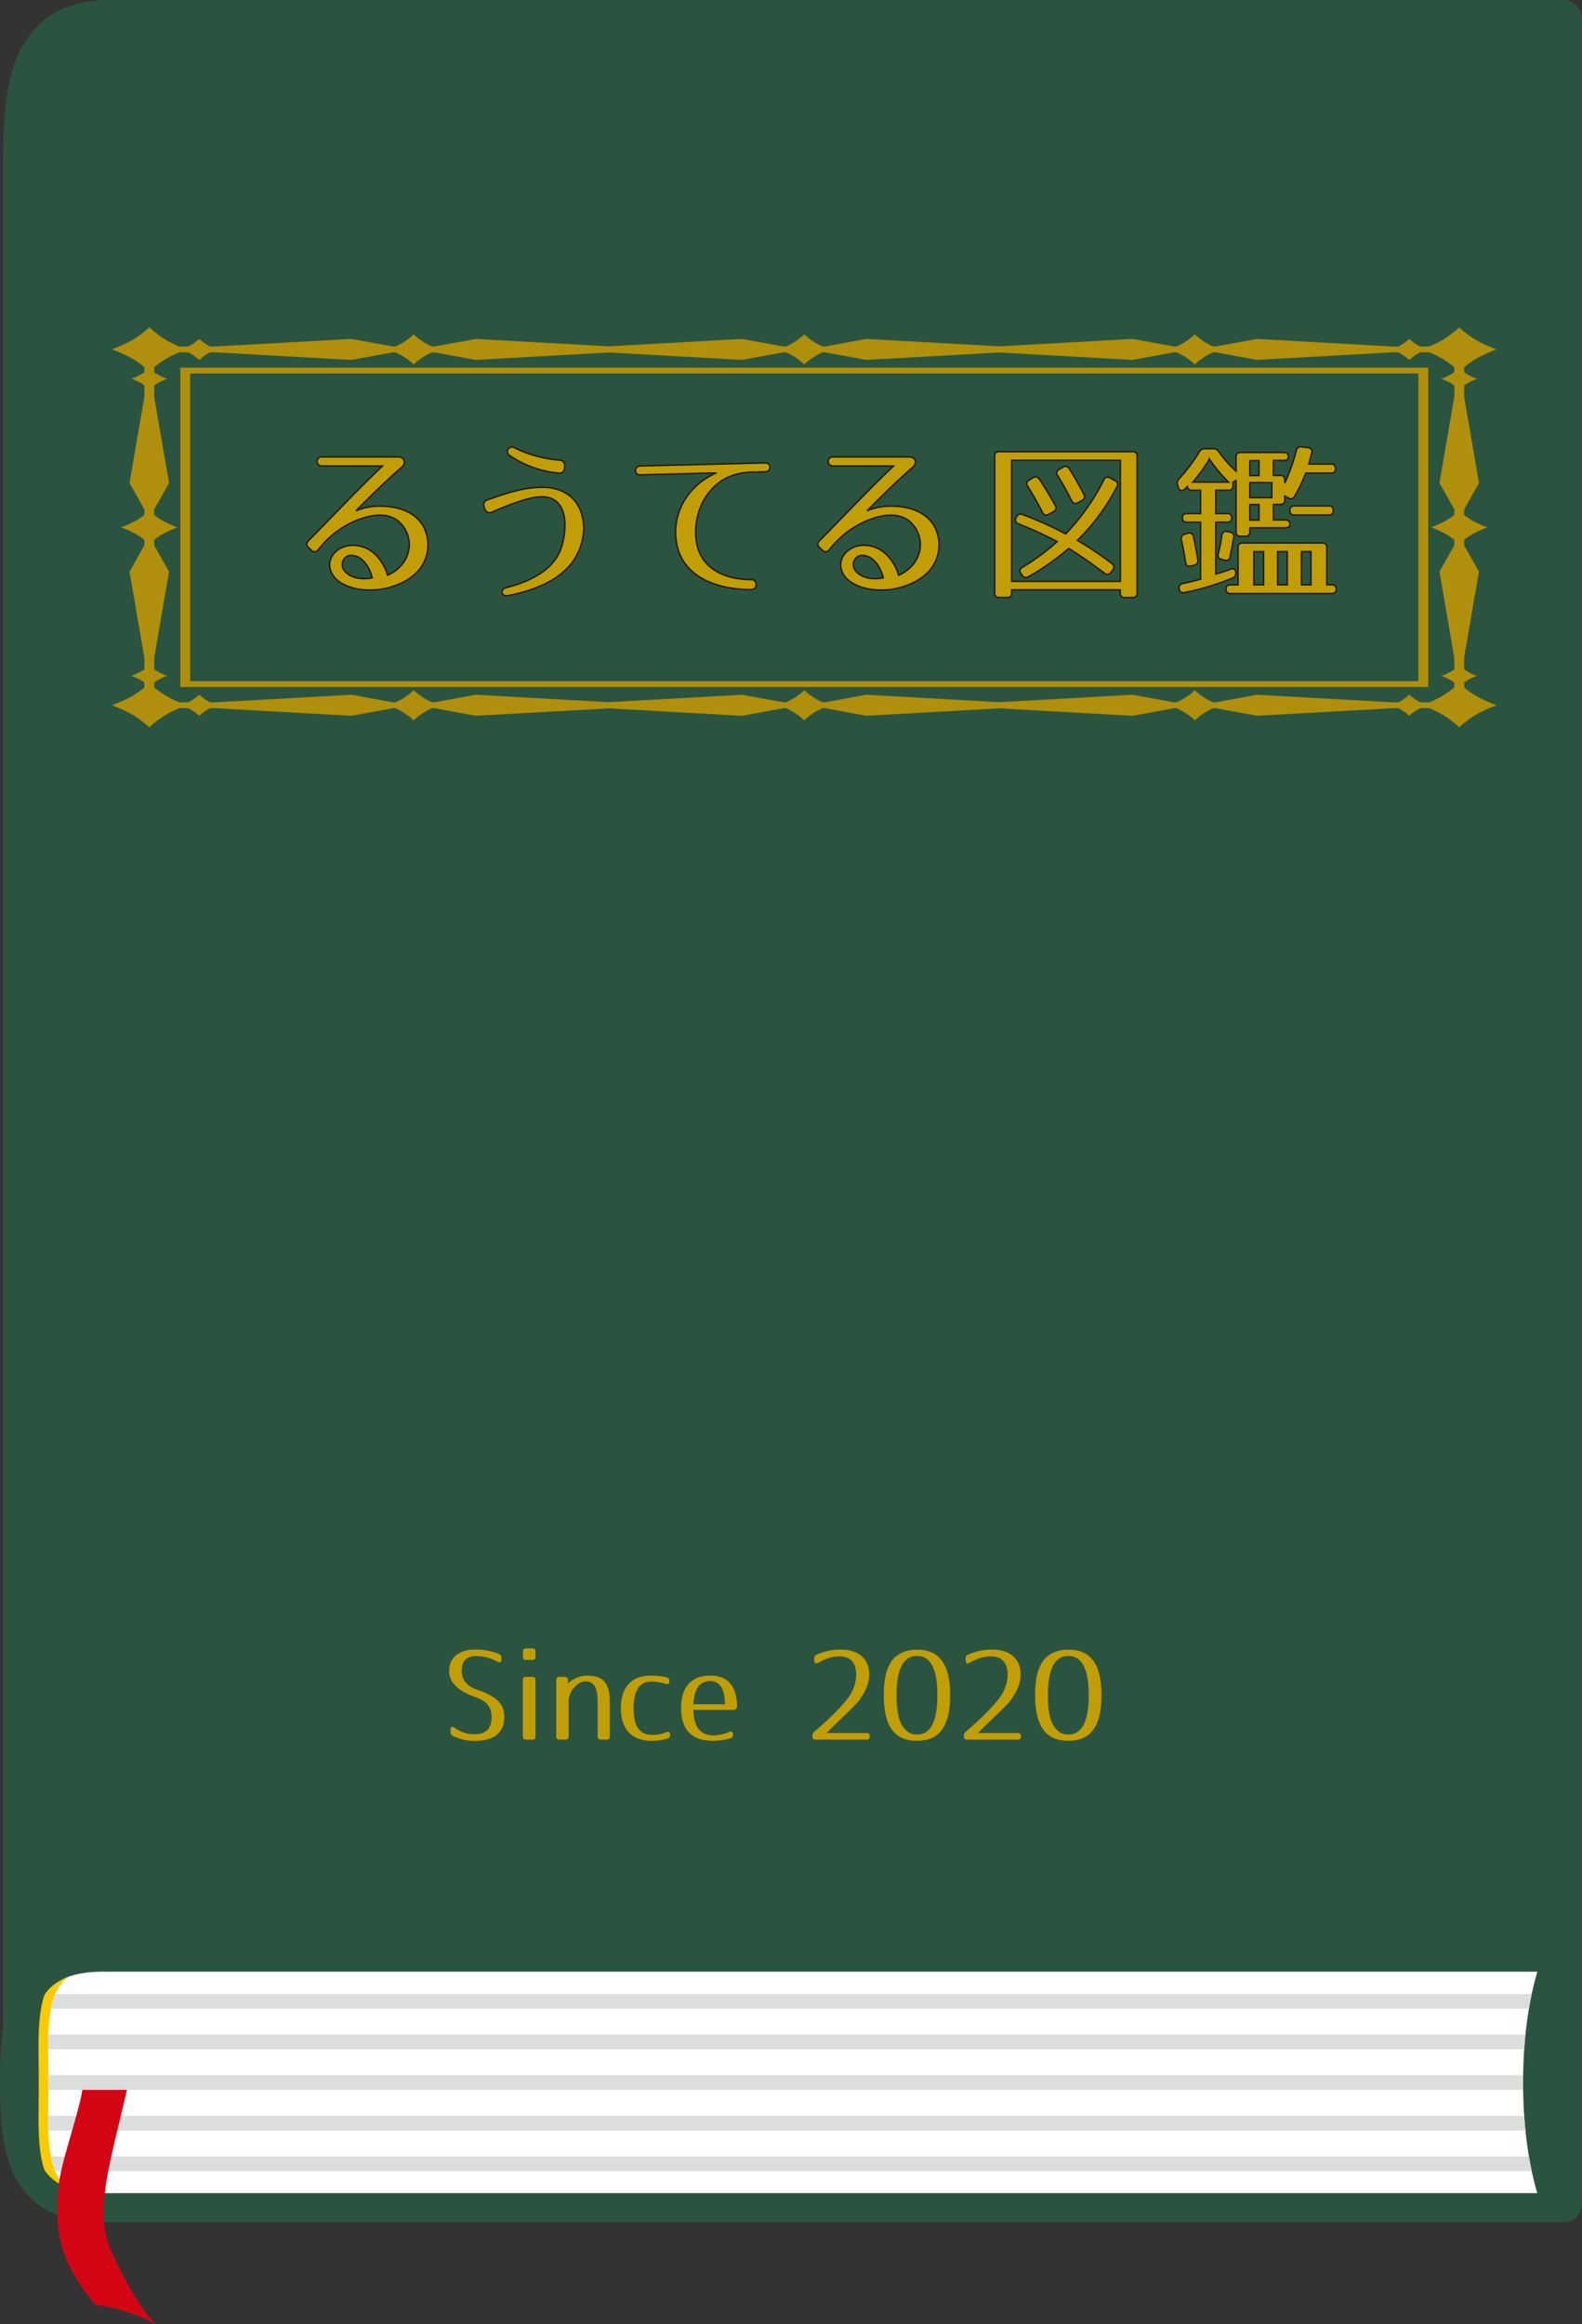 <svg xmlns="http://www.w3.org/2000/svg" viewBox="0 0 817.21 1200"><rect x="0" y="0" width="817.21" height="1200" fill="#333333" stroke="none"/><defs><style>.cls-1{fill:#2b5440;}.cls-2{fill:#fcca00;}.cls-3{fill:#fff;}.cls-4{fill:#dcdddd;}.cls-5{fill:#d30515;}.cls-6{fill:#af8f0b;}.cls-7{fill:#c19d06;}.cls-8{fill:none;stroke:#231815;stroke-width:0.75px;}</style></defs><g id="レイヤー_2" data-name="レイヤー 2"><g id="レイヤー_1-2" data-name="レイヤー 1"><path class="cls-1" d="M26.92,1139.9a45.33,45.33,0,0,1-17.47-20.71h0c-7.23-16.57-7.8-36.48-7.89-57.66h0V85.85c0-11.91.28-23.43,1.72-34.17h0c1.46-10.72,4-20.76,9.29-29.5h0A43.61,43.61,0,0,1,26.92,7.48h0C35,2.44,45.1,0,56.86,0H807.29a10,10,0,0,1,7,2.91h0a10,10,0,0,1,2.91,7h0V1137.46a10,10,0,0,1-2.91,7h0a10,10,0,0,1-7,2.9H56.77c-11.72,0-21.75-2.45-29.85-7.48Zm780.37-2.44v0Z"/><path class="cls-2" d="M35.08,1135.79c-7.06-3.92-11-10.63-12.93-18h0c-1.94-7.41-2.23-15.76-2.25-24.8h0c0-5.67.14-11.61.14-17.7h0c0-6.09-.14-12-.14-17.7h0c0-9,.31-17.4,2.25-24.8h0c1.9-7.35,5.87-14.06,12.93-18h0a5,5,0,0,1,6.81,1.91h0a5,5,0,0,1-1.91,6.81h0c-4.22,2.41-6.56,6-8.16,11.82h0c-1.55,5.76-1.93,13.45-1.92,22.23h0c0,5.51.14,11.47.14,17.7h0c0,6.23-.14,12.18-.14,17.7h0c0,8.78.37,16.47,1.92,22.23h0c1.6,5.82,3.94,9.41,8.16,11.83h0a5,5,0,0,1,1.91,6.8h0a5,5,0,0,1-4.36,2.56h0a5.06,5.06,0,0,1-2.45-.64Z"/><path class="cls-3" d="M794.86,1135H54.14c-32.89,0-29.1-26.77-29.1-59.67s-3.79-59.66,29.1-59.66H794.86c-4.31,13.8-8.08,33.39-8.08,59.66s3.77,45.87,8.08,59.67Z"/><path class="cls-1" d="M53.13,1147.36c-11.35,0-20.72-2-28.34-5.95h0a39.6,39.6,0,0,1-16.86-17h0c-7.25-14-7.85-31.09-7.93-49.1H0c0-10.14.28-20,1.73-29.12h0c1.46-9.13,4.11-17.74,9.3-25h0a39,39,0,0,1,13.76-12h0c7.62-4,17-6,28.34-6H808.81a7.44,7.44,0,0,1,7.44,7.44h0a7.44,7.44,0,0,1-7.44,7.44H53.13c-9.68,0-16.54,1.67-21.43,4.24h0a24.54,24.54,0,0,0-10.6,10.76h0c-5.09,9.41-6.3,24.64-6.22,42.17h0c0,9.85.3,19,1.54,26.78h0c1.24,7.8,3.41,14.11,6.71,18.71h0a24.13,24.13,0,0,0,8.57,7.44h0c4.89,2.57,11.75,4.25,21.43,4.24H808.81a7.44,7.44,0,0,1,7.44,7.43h0a7.44,7.44,0,0,1-7.44,7.44H53.13Z"/><path class="cls-4" d="M26.3,1113.46a37.42,37.42,0,0,0,2.23,7.59H791.24q-.78-3.61-1.46-7.59Z"/><path class="cls-4" d="M787.35,1092.49H24.91q0,3.91.1,7.59H788Q787.63,1096.41,787.35,1092.49Z"/><path class="cls-5" d="M43,1074.17c0,11.51-11,39.19-12.66,54.09-3.06,28,3.06,42.2,18.77,61.77a93.36,93.36,0,0,1,31.43,10c-7-6.14-16.1-22.61-22.7-36.83-9.6-20.71-1.74-43,8.73-88.23"/><path class="cls-4" d="M25,1071.52c0,1.25,0,2.52,0,3.79s0,2.54,0,3.8H786.81c0-1.25,0-2.51,0-3.8s0-2.54,0-3.79Z"/><path class="cls-4" d="M788,1050.54H25q-.12,3.68-.1,7.6H787.35Q787.62,1054.21,788,1050.54Z"/><path class="cls-4" d="M791.24,1029.57H28.53a37.33,37.33,0,0,0-2.23,7.6H789.78C790.23,1034.51,790.72,1032,791.24,1029.57Z"/><path class="cls-6" d="M93.14,354.73V189.85H737.77V354.73Zm642.09-1.5v0Zm-637-1.5H732.68V192.85H98.23V351.73Z"/><path class="cls-6" d="M756.34,355v-2.65A28.52,28.52,0,0,1,763,349a28.52,28.52,0,0,1-6.7-3.38v-5.93l7.67-44.5-7.67-13.57v-2.88c3.33-2.63,6.65-4.38,12-6.42-5.38-2-8.7-3.79-12-6.43V263L764,249.41l-7.67-44.49V199a28.52,28.52,0,0,1,6.7-3.38,28.52,28.52,0,0,1-6.7-3.38v-2.65c4.7-3.88,9.2-6.29,16.76-9.17-8.91-3.38-13.56-6.12-19.31-11.37a48.5,48.5,0,0,1-15.55,9.87h-4.5A22.52,22.52,0,0,1,728,175a22.75,22.75,0,0,1-5.74,3.94h-2.51L649.34,175l-21.48,3.93h-1.13a32.57,32.57,0,0,1-9.52-6.26,32.43,32.43,0,0,1-9.52,6.26h-1.13L585.08,175l-68.75,3.84L447.59,175l-21.48,3.93H425a32.43,32.43,0,0,1-9.52-6.26,32.57,32.57,0,0,1-9.52,6.26h-1.13L383.32,175l-68.74,3.84L245.83,175l-21.48,3.93h-1.13a32.57,32.57,0,0,1-9.52-6.26,32.43,32.43,0,0,1-9.52,6.26h-1.13L181.57,175l-70.42,3.93h-2.51a22.88,22.88,0,0,1-5.73-3.94,22.75,22.75,0,0,1-5.74,3.94h-4.5A48.5,48.5,0,0,1,77.12,169c-5.74,5.25-10.4,8-19.31,11.37,7.57,2.88,12.06,5.29,16.76,9.17v2.65a28.52,28.52,0,0,1-6.7,3.38,28.14,28.14,0,0,1,6.7,3.38v5.94l-7.66,44.48L74.57,263v2.89c-3.33,2.63-6.65,4.38-12,6.42,5.38,2,8.7,3.79,12,6.42v2.88l-7.66,13.57,7.66,44.48v5.95a28.52,28.52,0,0,1-6.7,3.38,28.52,28.52,0,0,1,6.7,3.38V355c-4.7,3.88-9.19,6.29-16.76,9.16,8.91,3.39,13.57,6.13,19.31,11.38a48.7,48.7,0,0,1,15.55-9.88h4.5a23.05,23.05,0,0,1,5.74,3.95,23.18,23.18,0,0,1,5.73-3.95h2.51l70.42,3.94,21.48-3.94h1.13a32.84,32.84,0,0,1,9.52,6.26,33,33,0,0,1,9.52-6.26h1.13l21.48,3.94,68.75-3.84,68.74,3.84,21.49-3.94h1.13a33,33,0,0,1,9.52,6.26,32.84,32.84,0,0,1,9.52-6.26h1.13l21.48,3.94,68.74-3.84,68.75,3.84,21.48-3.94h1.13a32.84,32.84,0,0,1,9.52,6.26,33,33,0,0,1,9.52-6.26h1.13l21.48,3.94,70.42-3.94h2.51a23.05,23.05,0,0,1,5.74,3.95,22.82,22.82,0,0,1,5.73-3.95h4.5a48.7,48.7,0,0,1,15.55,9.88c5.75-5.25,10.4-8,19.31-11.38C765.54,361.29,761,358.87,756.34,355Zm-18.1,7.66h-4.5a22.31,22.31,0,0,1-5.73-4,22.53,22.53,0,0,1-5.74,4h-2.5l-70.43-3.93-21.48,3.93h-1.13a32.57,32.57,0,0,1-9.52-6.26,32.43,32.43,0,0,1-9.52,6.26h-1.12l-21.49-3.93-68.75,3.84-68.74-3.84-21.49,3.93H425a32.43,32.43,0,0,1-9.52-6.26,32.48,32.48,0,0,1-9.53,6.26h-1.12l-21.49-3.93-68.74,3.84-68.75-3.84-21.48,3.93h-1.13a32.57,32.57,0,0,1-9.52-6.26,32.43,32.43,0,0,1-9.52,6.26h-1.12l-21.49-3.93-70.43,3.93h-2.5a22.66,22.66,0,0,1-5.73-4,22.53,22.53,0,0,1-5.74,4h-4.5a48.58,48.58,0,0,1-13-7.66v-2.65A28.41,28.41,0,0,1,86.37,349a28.41,28.41,0,0,1-6.71-3.38v-5.93l7.67-44.5-7.67-13.57v-2.87c3.33-2.64,6.66-4.39,12-6.43-5.37-2-8.7-3.79-12-6.43V263l7.67-13.58-7.67-44.5V199a28.41,28.41,0,0,1,6.71-3.38,28.41,28.41,0,0,1-6.71-3.38v-2.65a48.6,48.6,0,0,1,13-7.67h4.5a23.05,23.05,0,0,1,5.74,4,23.18,23.18,0,0,1,5.73-4h2.5l70.43,3.94,21.49-3.94h1.12a32.66,32.66,0,0,1,9.52,6.27,32.8,32.8,0,0,1,9.52-6.27h1.13l21.48,3.94L314.58,182l68.74,3.84,21.49-3.94h1.12a32.71,32.71,0,0,1,9.53,6.27,32.66,32.66,0,0,1,9.52-6.27h1.12l21.49,3.94L516.33,182l68.75,3.84,21.49-3.94h1.12a32.66,32.66,0,0,1,9.52,6.27,32.8,32.8,0,0,1,9.52-6.27h1.13l21.48,3.94,70.43-3.94h2.5a23.05,23.05,0,0,1,5.74,4,22.82,22.82,0,0,1,5.73-4h4.5a48.76,48.76,0,0,1,13,7.67v2.65a28.52,28.52,0,0,1-6.7,3.38,28.14,28.14,0,0,1,6.7,3.38v5.95l-7.67,44.47L751.25,263v2.89c-3.33,2.63-6.66,4.38-12,6.42,5.37,2,8.7,3.79,12,6.42v2.89l-7.67,13.56,7.67,44.47v6a28.52,28.52,0,0,1-6.7,3.38,28.14,28.14,0,0,1,6.7,3.38V355A48.47,48.47,0,0,1,738.24,362.66Z"/><path class="cls-7" d="M207.55,241.22c-9.94,8.54-21.12,20-23.67,22.53A32.29,32.29,0,0,1,198,261.37c7.65.27,16.37,2.91,20.59,10.21a20.38,20.38,0,0,1-2.9,23.58,29.05,29.05,0,0,1-10,6.6,37.58,37.58,0,0,1-21.82,2.2c-5.63-1.23-12.76-4.48-13.55-11.44-.53-4.83,3.25-8.88,7.57-10.29a14.79,14.79,0,0,1,6.42-.53c8.1.88,13.64,7.83,15.93,15.31,5.37-2.37,10.29-7.21,11.09-14.16a16,16,0,0,0-6-14.08c-6.86-5.11-17.25-2.29-25.08,1.76a47.8,47.8,0,0,0-15.66,13.11c-1.06,1.41-2.46,1.76-3.7.52l-1.32-1.23c-1.49-1.32-1.49-2.46-.26-3.69,9-9,25.08-26.14,38.28-38.63H166.28a2.34,2.34,0,1,1,0-4.67H205.7C209,235.94,210,239.11,207.55,241.22Zm-29.92,47.52a5.18,5.18,0,0,0,.62,6.34c3.43,3.87,9.76,4.22,14,3.25C191,293.05,187.66,288,183.17,287,180.71,286.36,178.86,287,177.63,288.74Z"/><path class="cls-7" d="M251.73,258.12c11.26-4,19.44-6.43,28.16-6.51,8.18-.09,16.36,3.25,19.8,11.61,2.81,6.78,2.37,14.79-1.15,22.26-6.42,13.56-22.26,19.36-36.17,22.09-1.49.27-2.72-.35-3-1.49s.62-2.29,2.11-2.64c12.5-3.17,24.82-9.24,28.52-20.86,2.46-7.65,3.16-18.74-2.56-23.58-4.57-3.87-11.17-2.47-16.72-.88a143.69,143.69,0,0,0-16.54,6.33A2.64,2.64,0,0,1,250.5,263l-.44-1.23A2.7,2.7,0,0,1,251.73,258.12Zm37-13.82a53.87,53.87,0,0,1-25.35-9c-1.32-1-1.67-2.38-.88-3.44a2.38,2.38,0,0,1,3.17-.7,63.27,63.27,0,0,0,23.58,6.42,2.74,2.74,0,0,1,2.47,3.26l-.18,1.23A2.43,2.43,0,0,1,288.69,244.3Z"/><path class="cls-7" d="M385.31,244a29.53,29.53,0,0,0-10.3,2.9c-10.64,5.64-16.72,18.13-15.48,31.07,1.4,15.48,14.69,21.29,28.51,21.29,3.43,0,3.43,5.19,0,5.19-16.28,0-34.94-5.63-38.46-23.49-3.08-15.84,6.07-30.71,20.51-36.78l-39.43,1c-3.16.09-3.16-4.48,0-4.57l64.77-1.59c3.08-.08,3.08,4.49,0,4.58l-6.6.18A24,24,0,0,0,385.31,244Z"/><path class="cls-7" d="M471.55,241.22c-9.94,8.54-21.12,20-23.67,22.53A32.29,32.29,0,0,1,462,261.37c7.65.27,16.37,2.91,20.59,10.21a20.38,20.38,0,0,1-2.9,23.58,29.05,29.05,0,0,1-10,6.6,37.58,37.58,0,0,1-21.82,2.2c-5.63-1.23-12.76-4.48-13.55-11.44-.53-4.83,3.25-8.88,7.57-10.29a14.79,14.79,0,0,1,6.42-.53c8.1.88,13.64,7.83,15.93,15.31,5.37-2.37,10.29-7.21,11.09-14.16a16,16,0,0,0-6-14.08c-6.86-5.11-17.25-2.29-25.08,1.76a47.8,47.8,0,0,0-15.66,13.11c-1.06,1.41-2.46,1.76-3.7.52l-1.32-1.23c-1.49-1.32-1.49-2.46-.26-3.69,9-9,25.08-26.14,38.28-38.63H430.28a2.34,2.34,0,1,1,0-4.67H469.7C473,235.94,474,239.11,471.55,241.22Zm-29.92,47.52a5.18,5.18,0,0,0,.62,6.34c3.43,3.87,9.76,4.22,14,3.25C455,293.05,451.66,288,447.17,287,444.71,286.36,442.86,287,441.63,288.74Z"/><path class="cls-7" d="M585.07,308.54h-4a2.1,2.1,0,0,1-2.38-2.38v-1.58H522.59v1.58a2.1,2.1,0,0,1-2.38,2.38h-4a2.1,2.1,0,0,1-2.37-2.38V235.59a2.1,2.1,0,0,1,2.37-2.38h68.82a2.1,2.1,0,0,1,2.37,2.38v70.57A2.1,2.1,0,0,1,585.07,308.54Zm-6.34-70.84H522.59v62.48h56.14ZM577,251.25A106.28,106.28,0,0,1,556.56,279a186.6,186.6,0,0,1,17.86,12,2.09,2.09,0,0,1,.44,3.26l-1,1.32c-1,1.23-2.11,1.32-3.43.35-6.6-5-12.85-9.33-18.39-12.76a124.61,124.61,0,0,1-20.77,14.61,2.25,2.25,0,0,1-3.25-.71l-.62-.88a2,2,0,0,1,.7-3.25,114.25,114.25,0,0,0,18-13.29,199.56,199.56,0,0,0-20-9.15,2.07,2.07,0,0,1-1.23-3.17l.26-.44a2.2,2.2,0,0,1,3.08-1.23,189.53,189.53,0,0,1,22.27,10,112.61,112.61,0,0,0,19.71-27.9,2.1,2.1,0,0,1,3.17-1l2.63,1.41A2.09,2.09,0,0,1,577,251.25Zm-40-3.78c3.26,5.1,6,9.59,8.1,13.55a2.21,2.21,0,0,1-1,3.26l-2.46,1.32a2.11,2.11,0,0,1-3.17-1.06,152.16,152.16,0,0,0-7.57-13.37,2.06,2.06,0,0,1,.71-3.26l2-1.23A2.23,2.23,0,0,1,536.93,247.47Zm15.4-5.46c2.73,4.49,5.28,8.8,7.48,13.2a2.19,2.19,0,0,1-1,3.26l-2.12,1.14a2.09,2.09,0,0,1-3.16-1.05c-2.29-4.49-4.67-8.8-7.22-12.94a2,2,0,0,1,.79-3.25l1.94-1.15A2.12,2.12,0,0,1,552.33,242Z"/><path class="cls-7" d="M677.56,234c-.44,1.67-.88,3.52-1.5,5.63H687.5a2.1,2.1,0,0,1,2.38,2.37,2.08,2.08,0,0,1-2.38,2.29h-13a76.27,76.27,0,0,1-5.72,11.88,2.13,2.13,0,0,1-3.17,1l-1.94-1.06v2a2.09,2.09,0,0,1-2.37,2.37h-3.52v8h6.16a2.1,2.1,0,0,1,2.37,2.38c0,1.05-.79,1.67-2.37,1.67H645.61v2a2.1,2.1,0,0,1-2.37,2.38h-2.38a2.1,2.1,0,0,1-2.37-2.38v-26.4l-1.59.8v1.84a2.1,2.1,0,0,1-2.37,2.38H628v12h5.9a2.1,2.1,0,0,1,2.38,2.37c0,1.41-.79,2.12-2.38,2.12H628V296.4a67.67,67.67,0,0,0,7.57-2.47c1.59-.61,2.64-.09,2.82,1.68v.08a2.62,2.62,0,0,1-1.76,2.82A137.59,137.59,0,0,1,611.82,306a2.14,2.14,0,0,1-2.72-1.94V304c-.27-1.49.44-2.37,1.93-2.72,3.52-.71,6.43-1.5,9.15-2.2V269.65h-7a2.1,2.1,0,0,1-2.37-2.38c0-1.41.79-2.11,2.37-2.11h7v-12h-4.4a2.1,2.1,0,0,1-2.37-2.38v.36a13.89,13.89,0,0,1-1.59,1.58c-1.4,1.14-2.72.62-3.16-1.06l-.36-1.23a3,3,0,0,1,.71-3.17,85.09,85.09,0,0,0,10.47-13.9,3.08,3.08,0,0,1,2.81-1.67h4.32a3.14,3.14,0,0,1,2.9,1.49,67.57,67.57,0,0,0,9,10.12V236a2.1,2.1,0,0,1,2.37-2.38h22.27A2.1,2.1,0,0,1,665.5,236c0,1.14-.79,1.76-2.37,1.76h-5.37v7.74h3.52a2.1,2.1,0,0,1,2.37,2.38v1.58a103.22,103.22,0,0,0,6-16.8,2.26,2.26,0,0,1,2.73-1.94l3.34.44A2,2,0,0,1,677.56,234ZM616.49,277c.79,3.61,1.58,7.57,2.29,12a2.27,2.27,0,0,1-1.85,2.81l-1.59.44c-1.58.44-2.64-.17-2.9-1.76-.7-4.4-1.41-8.36-2.2-11.79a2.29,2.29,0,0,1,1.76-2.9l1.58-.44A2.09,2.09,0,0,1,616.49,277Zm8.27-39.86a100.69,100.69,0,0,1-8.54,11.79h18.4A76.92,76.92,0,0,1,624.76,237.09Zm12.58,40.39c-.61,3.08-1.14,6.33-1.93,9.94a2.07,2.07,0,0,1-2.91,1.76l-1.41-.35a2.18,2.18,0,0,1-1.76-2.9c.8-3.35,1.41-6.61,1.85-9.68a2.09,2.09,0,0,1,2.73-1.85l1.5.26A2.22,2.22,0,0,1,637.34,277.48Zm52.89,26.84c0,1.4-.79,2.11-2.38,2.11H635.67a2.1,2.1,0,0,1-2.38-2.38c0-1.41.8-2.11,2.38-2.11h3.87V282.76a2.1,2.1,0,0,1,2.38-2.38H683a2.1,2.1,0,0,1,2.38,2.38v19.18h2.46A2.1,2.1,0,0,1,690.23,304.32Zm-39.86-66.53h-4.76v7.74h4.76Zm6.6,11.35H645.61v7.75H657Zm-6.6,11.35h-4.76v8h4.76Zm2.37,24.29h-5v17.16h5Zm12.23,0h-5v17.16h5Zm23.76-21.29a2.09,2.09,0,0,1-2.37,2.37H668.67a2.1,2.1,0,0,1-2.38-2.37,2.08,2.08,0,0,1,2.38-2.29h17.69A2.07,2.07,0,0,1,688.73,263.49Zm-11.52,21.29h-4.93v17.16h4.93Z"/><path class="cls-8" d="M207.55,241.22c-9.94,8.54-21.12,20-23.67,22.53A32.29,32.29,0,0,1,198,261.37c7.65.27,16.37,2.91,20.59,10.21a20.38,20.38,0,0,1-2.9,23.58,29.05,29.05,0,0,1-10,6.6,37.58,37.58,0,0,1-21.82,2.2c-5.63-1.23-12.76-4.48-13.55-11.44-.53-4.83,3.25-8.88,7.57-10.29a14.79,14.79,0,0,1,6.42-.53c8.1.88,13.64,7.83,15.93,15.31,5.37-2.37,10.29-7.21,11.09-14.16a16,16,0,0,0-6-14.08c-6.86-5.11-17.25-2.29-25.08,1.76a47.8,47.8,0,0,0-15.66,13.11c-1.06,1.41-2.46,1.76-3.7.52l-1.32-1.23c-1.49-1.32-1.49-2.46-.26-3.69,9-9,25.08-26.14,38.28-38.63H166.28a2.34,2.34,0,1,1,0-4.67H205.7C209,235.94,210,239.11,207.55,241.22Zm-29.92,47.52a5.18,5.18,0,0,0,.62,6.34c3.43,3.87,9.76,4.22,14,3.25C191,293.05,187.66,288,183.17,287,180.71,286.36,178.86,287,177.63,288.74Z"/><path class="cls-8" d="M251.73,258.12c11.26-4,19.44-6.43,28.16-6.51,8.18-.09,16.36,3.25,19.8,11.61,2.81,6.78,2.37,14.79-1.15,22.26-6.42,13.56-22.26,19.36-36.17,22.09-1.49.27-2.72-.35-3-1.49s.62-2.29,2.11-2.64c12.5-3.17,24.82-9.24,28.52-20.86,2.46-7.65,3.16-18.74-2.56-23.58-4.57-3.87-11.17-2.47-16.72-.88a143.69,143.69,0,0,0-16.54,6.33A2.64,2.64,0,0,1,250.5,263l-.44-1.23A2.7,2.7,0,0,1,251.73,258.12Zm37-13.82a53.87,53.87,0,0,1-25.35-9c-1.32-1-1.67-2.38-.88-3.44a2.38,2.38,0,0,1,3.17-.7,63.27,63.27,0,0,0,23.58,6.42,2.74,2.74,0,0,1,2.47,3.26l-.18,1.23A2.43,2.43,0,0,1,288.69,244.3Z"/><path class="cls-8" d="M385.31,244a29.53,29.53,0,0,0-10.3,2.9c-10.64,5.64-16.72,18.13-15.48,31.07,1.4,15.48,14.69,21.29,28.51,21.29,3.43,0,3.43,5.19,0,5.19-16.28,0-34.94-5.63-38.46-23.49-3.08-15.84,6.07-30.71,20.51-36.78l-39.43,1c-3.16.09-3.16-4.48,0-4.57l64.77-1.59c3.08-.08,3.08,4.49,0,4.58l-6.6.18A24,24,0,0,0,385.31,244Z"/><path class="cls-8" d="M471.55,241.22c-9.94,8.54-21.12,20-23.67,22.53A32.29,32.29,0,0,1,462,261.37c7.65.27,16.37,2.91,20.59,10.21a20.38,20.38,0,0,1-2.9,23.58,29.05,29.05,0,0,1-10,6.6,37.58,37.58,0,0,1-21.82,2.2c-5.63-1.23-12.76-4.48-13.55-11.44-.53-4.83,3.25-8.88,7.57-10.29a14.79,14.79,0,0,1,6.42-.53c8.1.88,13.64,7.83,15.93,15.31,5.37-2.37,10.29-7.21,11.09-14.16a16,16,0,0,0-6-14.08c-6.86-5.11-17.25-2.29-25.08,1.76a47.8,47.8,0,0,0-15.66,13.11c-1.06,1.41-2.46,1.76-3.7.52l-1.32-1.23c-1.49-1.32-1.49-2.46-.26-3.69,9-9,25.08-26.14,38.28-38.63H430.28a2.34,2.34,0,1,1,0-4.67H469.7C473,235.94,474,239.11,471.55,241.22Zm-29.92,47.52a5.18,5.18,0,0,0,.62,6.34c3.43,3.87,9.76,4.22,14,3.25C455,293.05,451.66,288,447.17,287,444.71,286.36,442.86,287,441.63,288.74Z"/><path class="cls-8" d="M585.07,308.54h-4a2.1,2.1,0,0,1-2.38-2.38v-1.58H522.59v1.58a2.1,2.1,0,0,1-2.38,2.38h-4a2.1,2.1,0,0,1-2.37-2.38V235.59a2.1,2.1,0,0,1,2.37-2.38h68.82a2.1,2.1,0,0,1,2.37,2.38v70.57A2.1,2.1,0,0,1,585.07,308.54Zm-6.34-70.84H522.59v62.48h56.14ZM577,251.25A106.28,106.28,0,0,1,556.56,279a186.6,186.6,0,0,1,17.86,12,2.09,2.09,0,0,1,.44,3.26l-1,1.32c-1,1.23-2.11,1.32-3.43.35-6.6-5-12.85-9.33-18.39-12.76a124.61,124.61,0,0,1-20.77,14.61,2.25,2.25,0,0,1-3.25-.71l-.62-.88a2,2,0,0,1,.7-3.25,114.25,114.25,0,0,0,18-13.29,199.56,199.56,0,0,0-20-9.15,2.07,2.07,0,0,1-1.23-3.17l.26-.44a2.2,2.2,0,0,1,3.08-1.23,189.53,189.53,0,0,1,22.27,10,112.61,112.61,0,0,0,19.71-27.9,2.1,2.1,0,0,1,3.17-1l2.63,1.41A2.09,2.09,0,0,1,577,251.25Zm-40-3.78c3.26,5.1,6,9.59,8.1,13.55a2.21,2.21,0,0,1-1,3.26l-2.46,1.32a2.11,2.11,0,0,1-3.17-1.06,152.16,152.16,0,0,0-7.57-13.37,2.06,2.06,0,0,1,.71-3.26l2-1.23A2.23,2.23,0,0,1,536.93,247.47Zm15.4-5.46c2.73,4.49,5.28,8.8,7.48,13.2a2.19,2.19,0,0,1-1,3.26l-2.12,1.14a2.09,2.09,0,0,1-3.16-1.05c-2.29-4.49-4.67-8.8-7.22-12.94a2,2,0,0,1,.79-3.25l1.94-1.15A2.12,2.12,0,0,1,552.33,242Z"/><path class="cls-8" d="M677.56,234c-.44,1.67-.88,3.52-1.5,5.63H687.5a2.1,2.1,0,0,1,2.38,2.37,2.08,2.08,0,0,1-2.38,2.29h-13a76.27,76.27,0,0,1-5.72,11.88,2.13,2.13,0,0,1-3.17,1l-1.94-1.06v2a2.09,2.09,0,0,1-2.37,2.37h-3.52v8h6.16a2.1,2.1,0,0,1,2.37,2.38c0,1.05-.79,1.67-2.37,1.67H645.61v2a2.1,2.1,0,0,1-2.37,2.38h-2.38a2.1,2.1,0,0,1-2.37-2.38v-26.4l-1.59.8v1.84a2.1,2.1,0,0,1-2.37,2.38H628v12h5.9a2.1,2.1,0,0,1,2.38,2.37c0,1.41-.79,2.12-2.38,2.12H628V296.4a67.67,67.67,0,0,0,7.57-2.47c1.59-.61,2.64-.09,2.82,1.68v.08a2.62,2.62,0,0,1-1.76,2.82A137.59,137.59,0,0,1,611.82,306a2.14,2.14,0,0,1-2.72-1.94V304c-.27-1.49.44-2.37,1.93-2.72,3.52-.71,6.43-1.5,9.15-2.2V269.65h-7a2.1,2.1,0,0,1-2.37-2.38c0-1.41.79-2.11,2.37-2.11h7v-12h-4.4a2.1,2.1,0,0,1-2.37-2.38v.36a13.89,13.89,0,0,1-1.59,1.58c-1.4,1.14-2.72.62-3.16-1.06l-.36-1.23a3,3,0,0,1,.71-3.17,85.09,85.09,0,0,0,10.47-13.9,3.08,3.08,0,0,1,2.81-1.67h4.32a3.14,3.14,0,0,1,2.9,1.49,67.57,67.57,0,0,0,9,10.12V236a2.1,2.1,0,0,1,2.37-2.38h22.27A2.1,2.1,0,0,1,665.5,236c0,1.14-.79,1.76-2.37,1.76h-5.37v7.74h3.52a2.1,2.1,0,0,1,2.37,2.38v1.58a103.22,103.22,0,0,0,6-16.8,2.26,2.26,0,0,1,2.73-1.94l3.34.44A2,2,0,0,1,677.56,234ZM616.49,277c.79,3.61,1.58,7.57,2.29,12a2.27,2.27,0,0,1-1.85,2.81l-1.59.44c-1.58.44-2.64-.17-2.9-1.76-.7-4.4-1.41-8.36-2.2-11.79a2.29,2.29,0,0,1,1.76-2.9l1.58-.44A2.09,2.09,0,0,1,616.49,277Zm8.27-39.86a100.69,100.69,0,0,1-8.54,11.79h18.4A76.92,76.92,0,0,1,624.76,237.09Zm12.58,40.39c-.61,3.08-1.14,6.33-1.93,9.94a2.07,2.07,0,0,1-2.91,1.76l-1.41-.35a2.18,2.18,0,0,1-1.76-2.9c.8-3.35,1.41-6.61,1.85-9.68a2.09,2.09,0,0,1,2.73-1.85l1.5.26A2.22,2.22,0,0,1,637.34,277.48Zm52.89,26.84c0,1.4-.79,2.11-2.38,2.11H635.67a2.1,2.1,0,0,1-2.38-2.38c0-1.41.8-2.11,2.38-2.11h3.87V282.76a2.1,2.1,0,0,1,2.38-2.38H683a2.1,2.1,0,0,1,2.38,2.38v19.18h2.46A2.1,2.1,0,0,1,690.23,304.32Zm-39.86-66.53h-4.76v7.74h4.76Zm6.6,11.35H645.61v7.75H657Zm-6.6,11.35h-4.76v8h4.76Zm2.37,24.29h-5v17.16h5Zm12.23,0h-5v17.16h5Zm23.76-21.29a2.09,2.09,0,0,1-2.37,2.37H668.67a2.1,2.1,0,0,1-2.38-2.37,2.08,2.08,0,0,1,2.38-2.29h17.69A2.07,2.07,0,0,1,688.73,263.49Zm-11.52,21.29h-4.93v17.16h4.93Z"/><path class="cls-7" d="M234.77,892.1a17,17,0,0,0,10.17,3.39c5.89,0,9-2.69,9-9,0-5.18-2.69-8.19-8.51-10.24C236.24,873,232,868.49,232,862.73c0-6.59,4.93-11,13.51-11a32,32,0,0,1,12.22,2.31A1.89,1.89,0,0,1,259,856v1c0,1.28-.84,1.72-2,1.09a22.83,22.83,0,0,0-11.07-3c-4.41,0-7.42,2.17-7.42,7.68,0,4.67,2.88,7.93,7.55,9.53,10.88,3.78,14.46,7.68,14.46,14.27,0,7.81-5.12,12.35-15.23,12.35a25,25,0,0,1-11.39-2.62,2,2,0,0,1-1.15-2v-1.16C232.72,891.72,233.61,891.33,234.77,892.1Z"/><path class="cls-7" d="M276.62,852.81v2.62A1.49,1.49,0,0,1,275,857.1h-3.2a1.5,1.5,0,0,1-1.67-1.67v-2.62a1.5,1.5,0,0,1,1.67-1.67H275A1.49,1.49,0,0,1,276.62,852.81Zm0,14.72v29.05a1.48,1.48,0,0,1-1.66,1.66h-3.2a1.49,1.49,0,0,1-1.67-1.66V867.53a1.5,1.5,0,0,1,1.67-1.67H275A1.49,1.49,0,0,1,276.62,867.53Z"/><path class="cls-7" d="M303.5,865.22c8.26,0,11.52,4.1,11.52,13.63v17.73a1.48,1.48,0,0,1-1.66,1.66h-2.95a1.48,1.48,0,0,1-1.66-1.66V879.49c0-8.83-2.11-11.32-6.53-11.32-3.58,0-8.45,5-8.45,9.92v18.49a1.48,1.48,0,0,1-1.66,1.66H289a1.49,1.49,0,0,1-1.67-1.66V867.53a1.5,1.5,0,0,1,1.67-1.67h2.75a1.49,1.49,0,0,1,1.66,1.67v1.72A14.43,14.43,0,0,1,303.5,865.22Z"/><path class="cls-7" d="M344.78,897.73a28.5,28.5,0,0,1-8.06,1.15c-10.5,0-16-6.08-16-16.83s5.44-16.83,15.42-16.83a37.34,37.34,0,0,1,8.26.9,1.69,1.69,0,0,1,1.4,1.85v.2c0,1.28-.76,1.72-1.92,1.34a23.16,23.16,0,0,0-7.42-1.22c-5.95,0-9.15,4.36-9.15,13.76,0,9.73,3.33,13.76,9.73,13.76a18.42,18.42,0,0,0,7.16-1.41c1.16-.44,1.92,0,1.92,1.28v.2A1.73,1.73,0,0,1,344.78,897.73Z"/><path class="cls-7" d="M377.29,897.54a32.08,32.08,0,0,1-9.09,1.34c-10.88,0-16.38-5.88-16.38-16.83,0-11.26,5.5-16.83,15.1-16.83,9.41,0,13.83,5.7,13.83,16.39,0,0-.64,1.28-1.67,1.28H358.22c.13,9.08,3.78,13.18,10.43,13.18a20.75,20.75,0,0,0,8-1.79c1.22-.45,2,0,2,1.28v.12A1.75,1.75,0,0,1,377.29,897.54ZM366.92,868c-5.31,0-8.32,3.71-8.7,12h16.25C374.47,871.81,371.66,868,366.92,868Z"/><path class="cls-7" d="M421.58,854.53a29.42,29.42,0,0,1,12.67-2.75c9.54,0,14.78,5,14.78,12.8,0,3.84-1.34,7.75-4.54,12.42-2.5,3.71-8.45,8.77-16.38,16.7L427,894.85h20.6a1.5,1.5,0,0,1,1.67,1.67v.06a1.49,1.49,0,0,1-1.67,1.66H421.32a1.48,1.48,0,0,1-1.66-1.66v-.38a2.42,2.42,0,0,1,1-2.05c8-6.79,13.63-12.48,17.15-17.09A20.68,20.68,0,0,0,442.31,865c0-6.66-3.13-9.73-8.7-9.73-3.45,0-6.91,1-10.94,3.33-1.22.7-2.05.19-2.05-1.09v-1.09A1.85,1.85,0,0,1,421.58,854.53Z"/><path class="cls-7" d="M490.83,875.33c0,16.64-6,23.55-17.16,23.55s-17.15-6.91-17.15-23.55c0-8.38,1.35-14.08,4.48-18.17,2.56-3.26,7.11-5.38,12.67-5.38C484.81,851.78,490.83,858.69,490.83,875.33Zm-27.71,0c0,7.17,1,12.55,2.75,15.36,2.17,3.59,4.54,4.93,7.8,4.93,6.72,0,10.56-6.08,10.56-20.29s-3.84-20.28-10.56-20.28S463.12,861.13,463.12,875.33Z"/><path class="cls-7" d="M499.79,854.53a29.42,29.42,0,0,1,12.67-2.75c9.53,0,14.78,5,14.78,12.8,0,3.84-1.34,7.75-4.54,12.42-2.5,3.71-8.45,8.77-16.39,16.7l-1.15,1.15h20.61a1.49,1.49,0,0,1,1.66,1.67v.06a1.48,1.48,0,0,1-1.66,1.66H499.53a1.48,1.48,0,0,1-1.66-1.66v-.38a2.4,2.4,0,0,1,1-2.05c8-6.79,13.63-12.48,17.15-17.09A20.75,20.75,0,0,0,520.52,865c0-6.66-3.13-9.73-8.7-9.73-3.46,0-6.91,1-10.94,3.33-1.22.7-2.05.19-2.05-1.09v-1.09A1.85,1.85,0,0,1,499.79,854.53Z"/><path class="cls-7" d="M569,875.33c0,16.64-6,23.55-17.15,23.55s-17.15-6.91-17.15-23.55c0-8.38,1.34-14.08,4.48-18.17,2.56-3.26,7.1-5.38,12.67-5.38C563,851.78,569,858.69,569,875.33Zm-27.71,0c0,7.17,1,12.55,2.75,15.36,2.18,3.59,4.55,4.93,7.81,4.93,6.72,0,10.56-6.08,10.56-20.29s-3.84-20.28-10.56-20.28S541.32,861.13,541.32,875.33Z"/></g></g></svg>